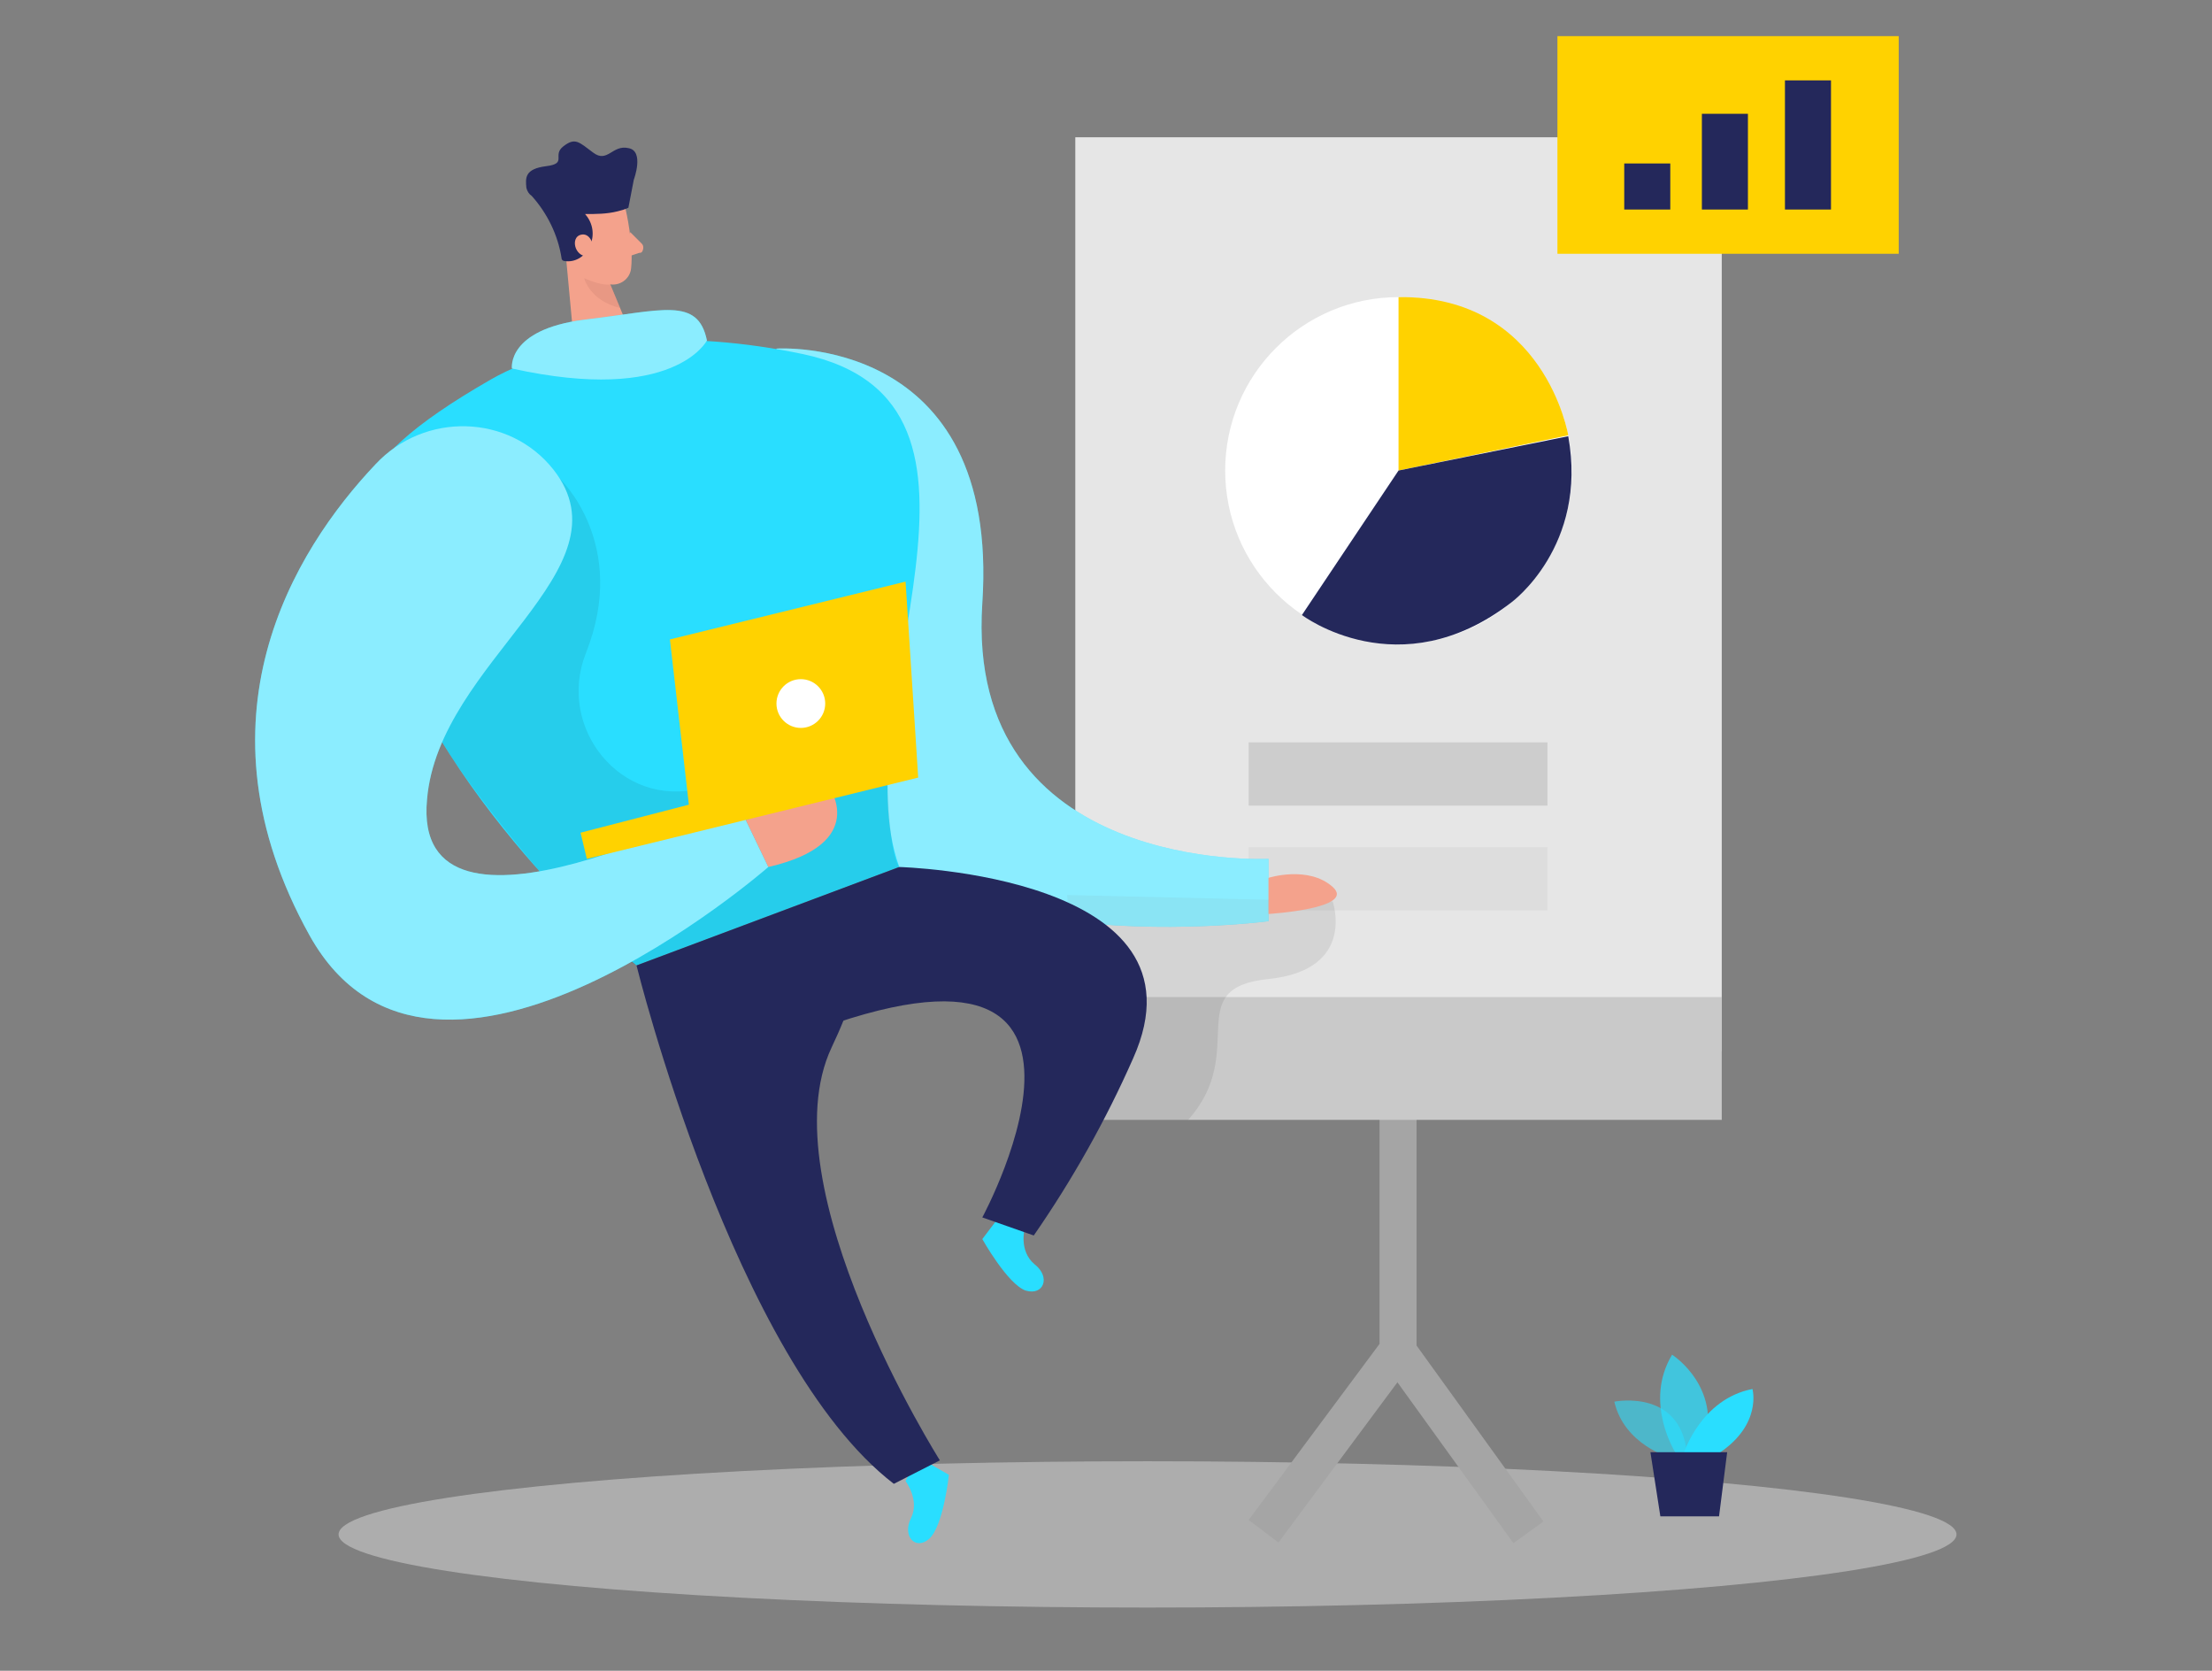 <?xml version="1.0" encoding="utf-8"?>
<!-- Generator: Adobe Illustrator 24.2.0, SVG Export Plug-In . SVG Version: 6.00 Build 0)  -->
<svg version="1.1" id="Capa_1" xmlns="http://www.w3.org/2000/svg" xmlns:xlink="http://www.w3.org/1999/xlink" x="0px" y="0px"
	 viewBox="0 0 245 185" style="enable-background:new 0 0 245 185;" xml:space="preserve">
<rect x="0" y="0" width="245" height="185" fill="#808080" stroke="none"/>
<style type="text/css">
	.st0{fill:#FFD200;}
	.st1{fill:#F4A28C;}
	.st2{fill:#24285B;}
	.st3{fill:#29DEFF;}
	.st4{opacity:8.000000e-02;enable-background:new    ;}
	.st5{opacity:0.46;fill:#FFFFFF;enable-background:new    ;}
	.st6{opacity:0.45;fill:#E6E6E6;enable-background:new    ;}
	.st7{opacity:0.35;fill:#FFFFFF;enable-background:new    ;}
	.st8{fill:#FFFFFF;}
	.st9{fill:#A5A5A5;}
	.st10{opacity:0.58;fill:#29DEFF;enable-background:new    ;}
	.st11{opacity:0.73;fill:#29DEFF;enable-background:new    ;}
	.st12{fill:#E6E6E6;}
	.st13{fill:#C9C9C9;}
	.st14{opacity:0.39;fill:#A5A5A5;enable-background:new    ;}
	.st15{opacity:0.13;fill:#A5A5A5;enable-background:new    ;}
	.st16{opacity:0.31;fill:#CE8172;enable-background:new    ;}
</style>
<g>
	<polygon class="st0" points="310.9,121.2 305.3,130.5 296.6,128.2 297.8,117.1 	"/>
	<path class="st1" d="M378.9,26.8c0,0,0.4,5.4-0.6,9c-0.4,1.4-1.9,2.3-3.4,1.9c0,0,0,0,0,0c-1.8-0.5-4.1-1.7-4.6-4.6l-1.5-4.8
		c-0.4-2,0.5-4.1,2.2-5.1C374.2,21,378.9,23.5,378.9,26.8z"/>
	<polygon class="st1" points="370.8,28.8 362.2,44.3 371.1,48.4 373.7,35.8 	"/>
	<path class="st2" d="M368.3,25.9l-0.2,6.9c1.6,0.7,3.5,0.1,4.5-1.4c1-1.5,1-3.4,0.1-4.9c2.7,0.5,5.4,0.7,8.2,0.8
		c0.6,0,1.8,0.3,1.9-2.2c0,0,1-3.9-1.7-4.9C378.2,19.2,368,20.2,368.3,25.9z"/>
	<polygon class="st1" points="379,30 380.5,32.7 378.8,33.1 	"/>
	<path class="st3" d="M307.4,143.8c0,0-3.2,0.8-3.6,3.5c-0.5,2.7-3.3,3.2-3.7,0.7c-0.5-2.5,3.3-8.6,3.3-8.6l4,0.5L307.4,143.8z"/>
	<path class="st2" d="M334.3,121.2c0,0,3.3,25.4-26.9,18.3v4.6c0,0,7.5,6.2,19.6,3.5c4.5-1,8.8-3.1,12.4-6l12.1-9.7l-1.6-8.3
		l-10.7-5L334.3,121.2z"/>
	<circle class="st0" cx="428.1" cy="28.8" r="20.9"/>
	<circle class="st4" cx="428.1" cy="28.8" r="20.9"/>
	<path class="st3" d="M357.3,75.2c0,0,20.4,27.4,36.3,36.2c15.9,8.8,46.2-38.4,46.2-38.4l-5.8-4.3l-33.2,25.3
		c0,0-19.1-42.9-33.6-42.4C352.6,51.9,351.1,67.3,357.3,75.2z"/>
	<path class="st5" d="M357.3,75.2c0,0,20.4,27.4,36.3,36.2c15.9,8.8,46.2-38.4,46.2-38.4l-5.8-4.3l-33.2,25.3
		c0,0-19.1-42.9-33.6-42.4C352.6,51.9,351.1,67.3,357.3,75.2z"/>
	<ellipse class="st6" cx="353.8" cy="165.9" rx="84.3" ry="12.1"/>
	<path class="st3" d="M361.2,42.9l9.9,4.5c8.2,4,13.1,12.6,12.5,21.8c-0.4,5.4-1.6,8-3.3,15.7c-2,9.3-1.9,19-9.7,24.3
		c-5.9,4-13.7,10.5-15.4,17.7l-29.7-14.2C325.6,112.7,312.4,40.6,361.2,42.9z"/>
	<path class="st4" d="M363.1,54c0,0,16.5,15.7-3.4,34.8S346.4,62.4,363.1,54z"/>
	<path class="st0" d="M308.1,67.1h44.7c14.6,0,26.4,11.8,26.4,26.4v2.2c0,14.6-11.8,26.4-26.4,26.4h-44.7
		c-14.6,0-26.4-11.8-26.4-26.4v-2.2C281.7,78.9,293.5,67.1,308.1,67.1z"/>
	<path class="st4" d="M315.8,122.2h18.6c0,0-19.5-24.4-8-51.6c0,0-20.7-1.6-20.6-2.4c0.2-0.7,1.1,21.1,1.1,21.1L315.8,122.2z"/>
	<path class="st3" d="M345.7,43.4c0,0-33.8,4.1-49.4,13.4c-15.6,9.3,10.3,59.2,10.3,59.2l8.5-3.7l-7.2-40.6c0,0,46.7,4.9,53.6-8
		S355.6,41.9,345.7,43.4z"/>
	<path class="st5" d="M345.7,43.4c0,0-33.8,4.1-49.4,13.4c-15.6,9.3,10.3,59.2,10.3,59.2l8.5-3.7l-7.2-40.6c0,0,46.7,4.9,53.6-8
		S355.6,41.9,345.7,43.4z"/>
	<path class="st3" d="M376.3,156.5c0,0,2.8,1.6,5.1,0s4.6,0,3.1,2.1s-8.4,3.9-8.4,3.9l-2.5-3.2L376.3,156.5z"/>
	<path class="st1" d="M434,68.6c0,0-0.5-8.9,1.3-9.4s2.6,3.8,2.6,3.8s2.1-7.6,6.1-6.7c3.9,0.9-4.2,16.6-4.2,16.6L434,68.6z"/>
	<path class="st1" d="M307,115.7c0,0-0.7,9.9,3.8,9.6c0.5,0,1.1-0.1,1.6-0.3c3.5-1.2,5.3-5.1,4-8.6c0-0.1-0.1-0.2-0.1-0.3l-1.3-3.2
		L307,115.7z"/>
	<path class="st0" d="M373.8,91.7h4.3c4.6,0,8.3,3.7,8.3,8.3l0,0c0,4.6-3.7,8.3-8.3,8.3h-4.3c-4.6,0-8.3-3.7-8.3-8.3l0,0
		C365.5,95.4,369.2,91.7,373.8,91.7z"/>
	<path class="st7" d="M373.8,91.7h4.3c4.6,0,8.3,3.7,8.3,8.3l0,0c0,4.6-3.7,8.3-8.3,8.3h-4.3c-4.6,0-8.3-3.7-8.3-8.3l0,0
		C365.5,95.4,369.2,91.7,373.8,91.7z"/>
	<circle class="st2" cx="362.2" cy="86.9" r="3.3"/>
	<circle class="st0" cx="428.1" cy="25" r="20.9"/>
	<circle class="st5" cx="428.1" cy="25" r="14.1"/>
	<path class="st2" d="M349.4,124.1c0,0,20.3,7.4,28.1,31.7l-3.9,3.5c0,0-9.7-16-31.9-28.3L349.4,124.1z"/>
	<path class="st0" d="M337.8,79.1c0,0-5.4-8.2-1.8-12.7s13,6.3,13,6.3L337.8,79.1z"/>
	<ellipse class="st4" cx="380.2" cy="100" rx="2.2" ry="3.7"/>
	<ellipse class="st4" cx="372.9" cy="100" rx="2.2" ry="3.7"/>
	<polygon class="st0" points="344.4,121.5 350.1,130.8 358.8,128.5 357.6,117.4 	"/>
	<path class="st0" d="M282.8,86.9c0,0-10.3-3.1-18.9,1.8c0,0,12.2-1.7,17.7,6L282.8,86.9z"/>
	<path class="st8" d="M429,14.9c0.5,0,0.6,0.2,0.6,0.7v1c1.8,0.2,3.3,1.3,3.9,3c0.3,0.5,0.1,0.8-0.4,1l-1.1,0.5
		c-0.5,0.2-0.7,0.1-1-0.4c-0.4-1.1-1.6-1.8-2.7-1.6c-1.8,0-2.6,0.5-2.6,1.7c0.1,0.8,0.7,1.3,1.5,1.4c0.5,0.1,1,0.2,1.5,0.2
		c1,0,1.9,0.2,2.8,0.6c0.5,0.2,0.9,0.4,1.3,0.7c0.8,0.8,1.2,1.9,1.1,3c0,2.3-1.6,3.9-4.3,4.3v1.1c0,0.5-0.1,0.7-0.6,0.7h-1.2
		c-0.5,0-0.7-0.2-0.7-0.7V31c-1.9-0.1-3.6-1.4-4.2-3.3c-0.2-0.4,0-0.8,0.4-0.9c0,0,0.1,0,0.1,0l1-0.4c0.5-0.2,0.8-0.1,1,0.5
		c0.4,1.2,1.6,1.9,2.9,1.8c2,0,2.9-0.6,2.9-1.9c0-0.6-0.3-1.1-0.9-1.3c-0.7-0.2-1.4-0.4-2.1-0.4c-1-0.1-1.9-0.3-2.8-0.6
		c-0.5-0.2-0.9-0.4-1.2-0.7c-0.8-0.8-1.3-1.8-1.2-2.9c0-2.3,1.5-3.8,4.2-4.2v-1c0-0.5,0.2-0.7,0.7-0.7H429z"/>
</g>
<g>
	<ellipse class="st6" cx="127.1" cy="169.9" rx="89.6" ry="8.1"/>
	<path class="st3" d="M100.3,164c0,0,1.6,2.1,0.6,4.1c-1,2,0.5,3.6,2,2.3c1.6-1.4,2.2-7.1,2.2-7.1l-3.5-2L100.3,164z"/>
	<path class="st3" d="M113.5,136c0,0-0.7,2.5,1.1,4c1.8,1.4,1,3.5-1,2.9c-2-0.7-4.8-5.7-4.8-5.7l2.5-3.3L113.5,136z"/>
	<polygon class="st9" points="141.6,170.8 138.3,168.3 152.8,148.8 152.8,115.1 156.9,115.1 156.9,150.2 	"/>
	
		<rect x="159.6" y="145.8" transform="matrix(0.811 -0.585 0.585 0.811 -62.431 124.74)" class="st9" width="4.1" height="26.2"/>
	<path class="st10" d="M185,161.4c0,0-5.1-1.4-6.2-6.2c0,0,7.9-1.6,8.1,6.6L185,161.4z"/>
	<path class="st11" d="M185.6,160.9c0,0-3.6-5.6-0.4-10.9c0,0,6,3.8,3.3,10.9L185.6,160.9z"/>
	<path class="st3" d="M186.5,160.9c0,0,1.9-6,7.6-7.1c0,0,1.1,3.9-3.7,7.1L186.5,160.9z"/>
	<polygon class="st2" points="182.8,160.8 183.9,167.9 190.4,167.9 191.3,160.8 	"/>
	<rect x="119.1" y="15.2" class="st12" width="71.6" height="101.2"/>
	<rect x="119.1" y="110.4" class="st13" width="71.6" height="13.6"/>
	<rect x="138.3" y="82.2" class="st14" width="33.1" height="7"/>
	<rect x="138.3" y="93.8" class="st15" width="33.1" height="7"/>
	<rect x="172.5" y="4" class="st0" width="37.8" height="24.1"/>
	<rect x="179.9" y="18.1" class="st2" width="5.1" height="5.1"/>
	<path class="st3" d="M86,38.6c0,0,24.8-1.7,22.8,28.2c-2,30,31.7,28.3,31.7,28.3v6.9c0,0-46.1,6.1-50.3-19.8
		C86,56.4,86,38.6,86,38.6z"/>
	<path class="st4" d="M147.6,99.8c0,0,2.7,7.6-7.1,8.6c-9.8,1-2.1,8-8.9,15.6h-11.7l-1.7-24.9L147.6,99.8z"/>
	<path class="st5" d="M86,38.6c0,0,24.8-1.7,22.8,28.2c-2,30,31.7,28.3,31.7,28.3v6.9c0,0-46.1,6.1-50.3-19.8
		C86,56.4,86,38.6,86,38.6z"/>
	<rect x="188.5" y="12.6" class="st2" width="5.1" height="10.6"/>
	<rect x="197.7" y="8.9" class="st2" width="5.1" height="14.3"/>
	<circle class="st8" cx="154.9" cy="52.1" r="19.2"/>
	<path class="st0" d="M154.9,32.9v19.2l18.8-3.9C173.7,48.2,171.1,32.7,154.9,32.9z"/>
	<path class="st2" d="M154.9,52.1l-10.7,16c0,0,10.8,8.2,23.2-1.4c0,0,8.5-6.2,6.3-18.4L154.9,52.1z"/>
	<path class="st1" d="M69.3,23.2c0,0,0.9,3.8,0.6,6.5c-0.1,1.1-1.1,1.9-2.2,1.8c0,0,0,0,0,0c-1.7-0.1-3.2-1.2-3.9-2.8l-1.7-3.2
		c-0.5-1.4-0.1-3,1-4C65.2,19.7,68.9,20.9,69.3,23.2z"/>
	<polygon class="st1" points="62.6,27.5 63.8,40.4 70.8,39.2 67.1,30.3 	"/>
	<path class="st2" d="M62.2,28.6L62.2,28.6c0,0.2,0.2,0.3,0.3,0.3c1.2,0.2,2.3-0.5,2.8-1.6c0.6-1.2,0.4-2.6-0.5-3.6
		c1.2,0,2.4,0,3.6-0.3c0.4-0.1,0.8-0.2,1.2-0.4l0.6-3.1c0,0,1.2-3.2-0.6-3.5c-1.8-0.4-2.3,1.7-3.9,0.5c-1.6-1.2-2-1.7-3.3-0.7
		c-1.3,1,0.5,1.9-1.9,2.2c-2.4,0.3-2.3,1.3-2.2,2.4c0.1,0.4,0.3,0.7,0.6,0.9C60.6,23.6,61.8,26,62.2,28.6z"/>
	<path class="st1" d="M65.7,27.2c0,0-0.3-1.5-1.4-1.2c-1.1,0.3-0.7,2.4,0.8,2.4L65.7,27.2z"/>
	<path class="st1" d="M69.8,25.7l1.3,1.3c0.2,0.2,0.2,0.6,0,0.9C71,28,70.9,28,70.8,28l-1.5,0.5L69.8,25.7z"/>
	<path class="st16" d="M67.6,31.5c0,0-0.9,0.2-2.9-0.7c0,0,0.6,2.5,4,3.3L67.6,31.5z"/>
	<path class="st3" d="M41.9,67.7c-3.7-10.5-5.1-15.6,12.5-25.7c8.4-4.8,21.6-5.5,34.5-2.8C114.5,44.6,93.1,78,99.6,96l-29.1,10.9
		C70.5,106.9,50,90.6,41.9,67.7z"/>
	<path class="st2" d="M70.5,106.9c0,0,10.8,43.8,28.5,57.4l5.1-2.6c0,0-19.2-30.4-12-45.7c1-2.1,1.9-4.3,2.6-6.6L99.6,96L70.5,106.9
		z"/>
	<path class="st4" d="M62,53c0,0,7.7,7.2,2.9,19.3c-3.3,8.3,3.9,17.2,12.6,15c0.3-0.1,0.5-0.1,0.8-0.2c12.8-3.8,20-0.1,20-0.1
		s0.2,7.6,1.3,9l-29.1,10.9l-0.7-0.4l-10-10c0,0-7.4-8.6-10.8-14.3C45.6,76.4,62,53,62,53z"/>
	<path class="st2" d="M99.6,96c0,0,35,0.9,25.9,21.2c-3,6.8-6.7,13.4-11,19.6l-5.7-2c0,0,20.3-37.5-23.8-18.6L99.6,96z"/>
	<path class="st3" d="M61.3,52c-4.9-6.2-14.3-6.4-19.7-0.6C32.5,61,21,79.7,34.3,103.6C48.1,128.3,85.1,96,85.1,96l-3.6-7.5
		c0,0-36,18.9-34.2,0C48.6,73.2,70,63.1,61.3,52z"/>
	<path class="st5" d="M61.3,52c-4.9-6.2-14.3-6.4-19.7-0.6C32.5,61,21,79.7,34.3,103.6C48.1,128.3,85.1,96,85.1,96l-3.6-7.5
		c0,0-36,18.9-34.2,0C48.6,73.2,70,63.1,61.3,52z"/>
	<path class="st1" d="M82.6,90.8l9.2-3.7c0,0,4.6,6.3-6.7,8.9L82.6,90.8z"/>
	<polygon class="st0" points="101.7,86.1 100.3,64.4 74.2,70.8 76.3,89.1 64.3,92.2 65,95.1 	"/>
	<circle class="st8" cx="88.7" cy="77.9" r="2.7"/>
	<path class="st1" d="M140.5,97.2c0,0,4.4-1.4,7.1,1c2.7,2.4-7.1,3-7.1,3V97.2z"/>
	<path class="st3" d="M56.7,40.8c0,0-0.6-4.3,8-5.4c8.6-1,12.6-2.6,13.6,2.3C78.3,37.7,74.7,44.8,56.7,40.8z"/>
	<path class="st5" d="M56.7,40.8c0,0-0.6-4.3,8-5.4c8.6-1,12.6-2.6,13.6,2.3C78.3,37.7,74.7,44.8,56.7,40.8z"/>
</g>
</svg>
